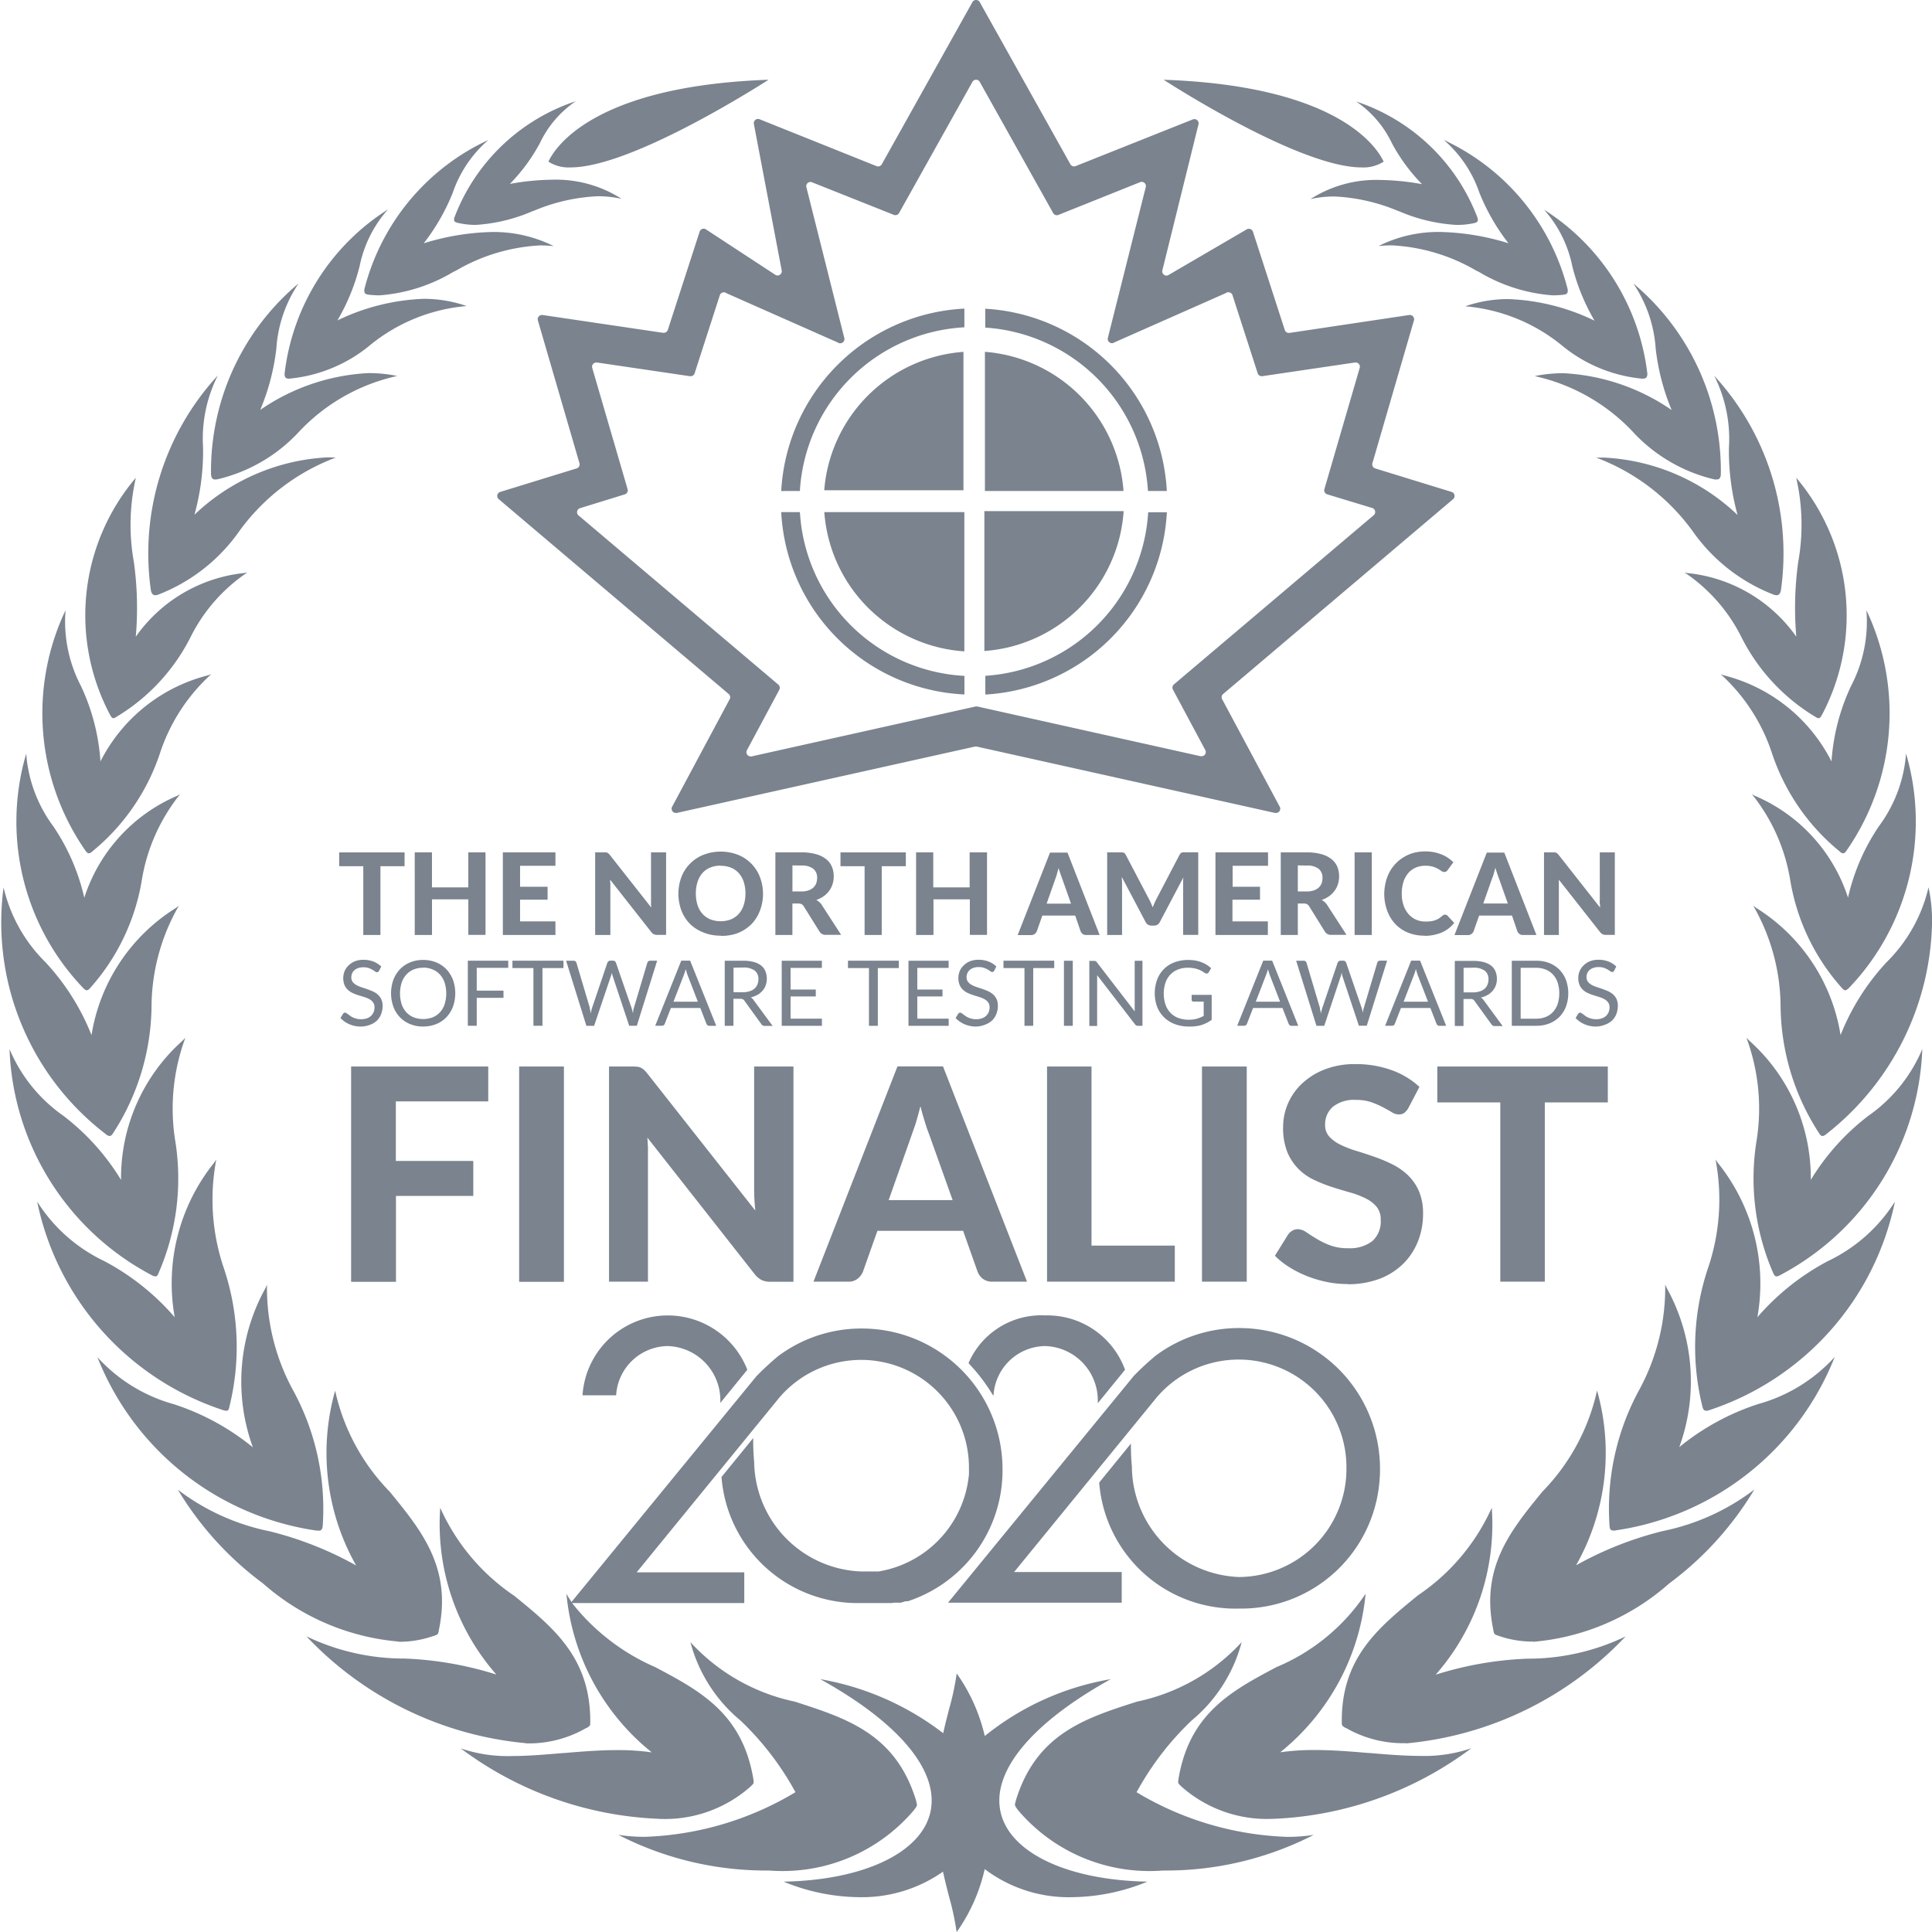<svg xmlns="http://www.w3.org/2000/svg" width="46.001" height="46" viewBox="0 0 46.001 46">
  <path id="Fill_1" data-name="Fill 1" d="M22.776,46v0a6.448,6.448,0,0,0-.181-.845c-.05-.193-.1-.393-.143-.591a3.359,3.359,0,0,1-1.995.608,4.813,4.813,0,0,1-1.8-.37c1.882-.035,3.251-.673,3.488-1.627.242-.976-.711-2.14-2.616-3.194a6.666,6.666,0,0,1,2.928,1.287c.041-.193.092-.387.14-.575a6.366,6.366,0,0,0,.181-.848,4.19,4.19,0,0,1,.668,1.49,6.494,6.494,0,0,1,3-1.354c-1.9,1.054-2.858,2.218-2.616,3.194.237.953,1.606,1.592,3.488,1.627a4.812,4.812,0,0,1-1.8.37,3.311,3.311,0,0,1-2.073-.669,4.163,4.163,0,0,1-.668,1.5Zm4.914-1.463h0a4.1,4.1,0,0,1-3.46-1.447l-.007-.01c-.068-.1-.068-.1-.039-.195l0-.008c.485-1.594,1.653-1.967,2.89-2.362A4.677,4.677,0,0,0,29.563,39.1a3.626,3.626,0,0,1-1.192,1.866,6.925,6.925,0,0,0-1.31,1.707,7.445,7.445,0,0,0,3.588,1.063,3.986,3.986,0,0,0,.631-.048A7.7,7.7,0,0,1,27.69,44.537Zm-9.379,0a7.7,7.7,0,0,1-3.591-.85,3.991,3.991,0,0,0,.631.048,7.444,7.444,0,0,0,3.588-1.063,6.914,6.914,0,0,0-1.31-1.707A3.622,3.622,0,0,1,16.438,39.1a4.675,4.675,0,0,0,2.486,1.416c1.237.4,2.405.768,2.889,2.362l0,.01c.029.1.029.1-.041.195l-.005.008A4.1,4.1,0,0,1,18.311,44.537Zm12.026-1.232h0a3.072,3.072,0,0,1-2.206-.765l-.006-.006c-.081-.078-.081-.078-.066-.17l0-.01c.262-1.561,1.268-2.095,2.332-2.66a4.75,4.75,0,0,0,2.123-1.747,5.5,5.5,0,0,1-2.033,3.775,5.713,5.713,0,0,1,.823-.054c.437,0,.886.038,1.282.071l.021,0c.422.036.82.069,1.206.069a3.434,3.434,0,0,0,1.218-.182A8.421,8.421,0,0,1,30.337,43.306Zm-14.673,0h0a8.413,8.413,0,0,1-4.695-1.676,3.429,3.429,0,0,0,1.217.182c.386,0,.785-.034,1.206-.07l.02,0c.4-.033.846-.071,1.283-.071a5.711,5.711,0,0,1,.823.054,5.489,5.489,0,0,1-2.032-3.775c.036.062.075.126.121.194l4.4-5.372a6.709,6.709,0,0,1,.523-.484,3.31,3.31,0,0,1,1.985-.655,3.349,3.349,0,0,1,3.354,3.336,3.28,3.28,0,0,1-2.237,3.152l-.018.006-.01,0-.009,0-.009,0-.009,0-.01,0-.009,0c-.038.013-.076.023-.113.034l-.009,0-.009,0-.006,0-.006,0-.008,0-.01,0h-.013l-.007,0-.006,0-.007,0-.007,0H21.35l-.007,0-.01,0-.01,0-.005,0-.006,0-.008,0h-.011l-.008,0-.01,0-.038.008h-.005l-.006,0H21.2l-.006,0h-.007l-.006,0h-.138l-.01,0h-.009l-.027,0h-.484a3.252,3.252,0,0,1-3.335-3l.755-.928v.016a5.366,5.366,0,0,0,.023.556l0,.017a2.647,2.647,0,0,0,2.555,2.588h.241l.014,0,.016,0h.085l.008,0H20.9l.007,0h.008A2.583,2.583,0,0,0,23.07,35.1c0-.04,0-.082,0-.131a2.566,2.566,0,0,0-4.513-1.695l-3.4,4.164h2.563v.73h-4.1a5.107,5.107,0,0,0,1.984,1.528c1.065.565,2.07,1.1,2.332,2.66l0,.01c.016.093.016.093-.065.17l-.006.006A3.071,3.071,0,0,1,15.664,43.306Zm17.816-1.8h0a2.737,2.737,0,0,1-1.435-.363l-.008,0c-.09-.055-.09-.055-.09-.147v-.008c-.008-1.519.876-2.236,1.811-3A4.967,4.967,0,0,0,35.518,35.9a5.432,5.432,0,0,1-1.335,3.974,8.3,8.3,0,0,1,2.185-.381,5.343,5.343,0,0,0,2.337-.53A8.215,8.215,0,0,1,33.48,41.51Zm-20.96,0h0A8.218,8.218,0,0,1,7.294,38.96a5.349,5.349,0,0,0,2.338.53,8.3,8.3,0,0,1,2.185.381A5.435,5.435,0,0,1,10.481,35.9a4.967,4.967,0,0,0,1.761,2.095c.935.76,1.818,1.477,1.811,3V41c0,.09,0,.09-.091.145l-.007,0A2.735,2.735,0,0,1,12.52,41.51Zm23.988-2.419h0a2.47,2.47,0,0,1-.825-.136c-.107-.037-.107-.037-.126-.125l0-.011c-.315-1.486.406-2.367,1.168-3.3a4.964,4.964,0,0,0,1.3-2.406,5.431,5.431,0,0,1-.5,4.162,8.3,8.3,0,0,1,2.064-.815,5.351,5.351,0,0,0,2.181-.989,7.737,7.737,0,0,1-2.031,2.239A5.6,5.6,0,0,1,36.509,39.091Zm-27.017,0a5.606,5.606,0,0,1-3.227-1.382A7.734,7.734,0,0,1,4.234,35.47a5.351,5.351,0,0,0,2.181.989,8.3,8.3,0,0,1,2.064.815,5.437,5.437,0,0,1-.5-4.162,4.964,4.964,0,0,0,1.3,2.406c.763.933,1.483,1.814,1.168,3.3l0,.008c-.019.09-.019.09-.121.126l-.005,0A2.467,2.467,0,0,1,9.491,39.091ZM29.507,38.3h0a3.253,3.253,0,0,1-3.336-3l.755-.928c0,.307.016.463.024.556l0,.033a2.649,2.649,0,0,0,2.554,2.588,2.576,2.576,0,0,0,2.554-2.588,2.566,2.566,0,0,0-4.513-1.695l-3.4,4.164h2.562v.73H22.572l4.423-5.4a6.75,6.75,0,0,1,.524-.484,3.31,3.31,0,0,1,1.985-.655,3.349,3.349,0,0,1,3.353,3.336c0,.086,0,.161-.007.229A3.3,3.3,0,0,1,29.507,38.3Zm8.91-1.858c-.067,0-.09-.027-.095-.116a5.9,5.9,0,0,1,.694-3.209,5.079,5.079,0,0,0,.631-2.532l.036.081a4.585,4.585,0,0,1,.3,3.79,5.793,5.793,0,0,1,1.88-1.026,3.837,3.837,0,0,0,1.82-1.12,6.636,6.636,0,0,1-5.207,4.127A.423.423,0,0,1,38.418,36.446Zm-30.835,0a.416.416,0,0,1-.056,0,6.63,6.63,0,0,1-5.207-4.127,3.837,3.837,0,0,0,1.821,1.12,5.793,5.793,0,0,1,1.88,1.026,4.582,4.582,0,0,1,.3-3.79l.036-.081a5.081,5.081,0,0,0,.632,2.532,5.9,5.9,0,0,1,.695,3.209C7.672,36.418,7.649,36.446,7.583,36.446Zm33.037-2.854c-.046,0-.068-.026-.086-.1a5.894,5.894,0,0,1,.129-3.28,5.08,5.08,0,0,0,.184-2.6l.048.072a4.578,4.578,0,0,1,.948,3.684,5.793,5.793,0,0,1,1.675-1.335,3.834,3.834,0,0,0,1.6-1.418A6.631,6.631,0,0,1,40.7,33.575.282.282,0,0,1,40.619,33.592Zm-35.238,0a.282.282,0,0,1-.082-.017A6.628,6.628,0,0,1,.884,28.61a3.834,3.834,0,0,0,1.6,1.418,5.793,5.793,0,0,1,1.675,1.335A4.583,4.583,0,0,1,5.1,27.681l.049-.073a5.08,5.08,0,0,0,.184,2.6,5.894,5.894,0,0,1,.129,3.28C5.449,33.566,5.427,33.592,5.381,33.592Zm20.755-.183v0a1.292,1.292,0,0,0-1.25-1.355,1.246,1.246,0,0,0-1.231,1.172h-.013a4.363,4.363,0,0,0-.583-.765,1.886,1.886,0,0,1,1.827-1.137,1.968,1.968,0,0,1,1.9,1.294l-.644.791Zm-8.987,0v0a1.292,1.292,0,0,0-1.25-1.355,1.246,1.246,0,0,0-1.23,1.172h-.8a2.034,2.034,0,0,1,3.924-.608l-.644.791Zm14.928-2.832a2.406,2.406,0,0,1-.486-.049,2.863,2.863,0,0,1-.467-.138,2.625,2.625,0,0,1-.422-.212,1.843,1.843,0,0,1-.347-.275l.311-.5a.312.312,0,0,1,.1-.094.259.259,0,0,1,.134-.038.369.369,0,0,1,.2.071c.068.046.15.1.244.156a1.909,1.909,0,0,0,.319.155,1.185,1.185,0,0,0,.437.071.877.877,0,0,0,.574-.169.626.626,0,0,0,.2-.506.477.477,0,0,0-.1-.314.812.812,0,0,0-.264-.2,2.069,2.069,0,0,0-.371-.14c-.135-.038-.279-.081-.427-.129a3.467,3.467,0,0,1-.427-.17,1.316,1.316,0,0,1-.371-.261,1.252,1.252,0,0,1-.264-.4,1.565,1.565,0,0,1-.1-.6A1.417,1.417,0,0,1,31,25.8a1.655,1.655,0,0,1,.539-.336,1.966,1.966,0,0,1,.733-.128,2.507,2.507,0,0,1,.858.143,1.934,1.934,0,0,1,.666.4l-.262.5a.4.4,0,0,1-.1.119.224.224,0,0,1-.132.037.321.321,0,0,1-.167-.055c-.064-.038-.135-.078-.211-.118a2.117,2.117,0,0,0-.275-.119,1.108,1.108,0,0,0-.364-.054.807.807,0,0,0-.551.164.552.552,0,0,0-.184.429.4.4,0,0,0,.1.281.886.886,0,0,0,.265.193,2.5,2.5,0,0,0,.373.145c.131.04.271.085.428.14a3.65,3.65,0,0,1,.427.178,1.518,1.518,0,0,1,.374.258,1.185,1.185,0,0,1,.265.38,1.327,1.327,0,0,1,.1.545,1.746,1.746,0,0,1-.122.655,1.557,1.557,0,0,1-.351.534,1.64,1.64,0,0,1-.567.359A2.13,2.13,0,0,1,32.078,30.577Zm-16.641-.056H14.5V25.394h.558a1.043,1.043,0,0,1,.115.005.268.268,0,0,1,.086.024.4.4,0,0,1,.075.051.839.839,0,0,1,.077.085l2.572,3.265c-.01-.1-.017-.184-.021-.26s-.007-.168-.007-.238V25.394h.936v5.125h-.547a.486.486,0,0,1-.209-.04.5.5,0,0,1-.166-.14l-2.555-3.251,0,.017c.005.077.01.153.013.227,0,.091,0,.162,0,.223V30.52Zm21.348,0H35.721V26.249h-1.5v-.855h4.06v.855h-1.5v4.27Zm-7.1,0H28.618V25.394h1.066v5.125Zm-1.714,0H24.929V25.394h1.059v4.264h1.983v.861Zm-3.516,0h-.823a.367.367,0,0,1-.225-.065.4.4,0,0,1-.129-.168l-.346-.978H20.89l-.346.978a.411.411,0,0,1-.123.161.342.342,0,0,1-.223.072h-.83l2-5.126h1.084l2,5.125ZM21.91,26.355c-.031.125-.066.248-.1.365s-.07.2-.1.292l-.552,1.562h1.523L22.119,27c-.031-.077-.064-.169-.1-.29s-.073-.237-.1-.36h0ZM13.426,30.52H12.36V25.394h1.066v5.125Zm-4,0H8.359V25.394h3.265v.83h-2.2v1.418h1.844v.833H9.427v2.045ZM42.3,30.391c-.034,0-.056-.022-.082-.083a5.637,5.637,0,0,1-.4-3.116,4.855,4.855,0,0,0-.237-2.485l.056.06a4.384,4.384,0,0,1,1.477,3.326,5.533,5.533,0,0,1,1.369-1.524,3.671,3.671,0,0,0,1.286-1.591,6.348,6.348,0,0,1-3.383,5.382A.212.212,0,0,1,42.3,30.391Zm-38.6,0a.209.209,0,0,1-.09-.03A6.346,6.346,0,0,1,.226,24.979,3.668,3.668,0,0,0,1.512,26.57a5.539,5.539,0,0,1,1.369,1.524A4.381,4.381,0,0,1,4.355,24.77l.058-.062a4.859,4.859,0,0,0-.237,2.484,5.639,5.639,0,0,1-.4,3.116C3.755,30.369,3.733,30.391,3.7,30.391Zm39.694-3.342c-.028,0-.052-.019-.084-.069a5.638,5.638,0,0,1-.915-3.006,4.857,4.857,0,0,0-.651-2.409l.066.05a4.381,4.381,0,0,1,2.013,3.03,5.546,5.546,0,0,1,1.094-1.733,3.671,3.671,0,0,0,1-1.784,3.656,3.656,0,0,1,.084.8v.049A6.551,6.551,0,0,1,43.487,27,.174.174,0,0,1,43.393,27.049Zm-40.785,0A.174.174,0,0,1,2.513,27,6.347,6.347,0,0,1,.084,21.129a3.671,3.671,0,0,0,1,1.784,5.547,5.547,0,0,1,1.094,1.733,4.381,4.381,0,0,1,2.015-3.031l.065-.049a4.856,4.856,0,0,0-.651,2.409,5.639,5.639,0,0,1-.915,3.005C2.66,27.03,2.636,27.049,2.607,27.049ZM38,24.442a.687.687,0,0,1-.275-.055.642.642,0,0,1-.211-.148l.06-.1a.09.09,0,0,1,.022-.02.048.048,0,0,1,.027-.008.058.058,0,0,1,.032.012l.031.021.009.007.052.039a.419.419,0,0,0,.067.038.469.469,0,0,0,.085.028.435.435,0,0,0,.107.012.4.4,0,0,0,.133-.021.277.277,0,0,0,.1-.058A.258.258,0,0,0,38.3,24.1a.3.3,0,0,0,.022-.116.2.2,0,0,0-.032-.115.269.269,0,0,0-.084-.075.582.582,0,0,0-.12-.052l-.136-.043a1.251,1.251,0,0,1-.137-.051.44.44,0,0,1-.119-.076.334.334,0,0,1-.084-.116.413.413,0,0,1-.032-.173.408.408,0,0,1,.032-.159.4.4,0,0,1,.093-.136.448.448,0,0,1,.15-.1.559.559,0,0,1,.205-.036.664.664,0,0,1,.237.041.574.574,0,0,1,.188.119l-.051.1a.082.082,0,0,1-.021.024.049.049,0,0,1-.028.008.074.074,0,0,1-.043-.019l-.062-.041a.574.574,0,0,0-.09-.04.4.4,0,0,0-.127-.018.372.372,0,0,0-.124.019.264.264,0,0,0-.09.051.21.21,0,0,0-.055.076.25.25,0,0,0-.018.094.181.181,0,0,0,.032.108.3.3,0,0,0,.085.073.644.644,0,0,0,.12.052l.136.046c.044.015.089.033.137.054a.5.5,0,0,1,.119.075.348.348,0,0,1,.085.112.381.381,0,0,1,.032.162.539.539,0,0,1-.034.192.452.452,0,0,1-.1.155.49.49,0,0,1-.163.1A.607.607,0,0,1,38,24.442Zm-9.691,0a.939.939,0,0,1-.337-.058.754.754,0,0,1-.257-.162.716.716,0,0,1-.165-.25.953.953,0,0,1,0-.645.713.713,0,0,1,.158-.25.693.693,0,0,1,.25-.162.911.911,0,0,1,.329-.058,1.014,1.014,0,0,1,.171.013.752.752,0,0,1,.146.04.7.7,0,0,1,.125.061.78.78,0,0,1,.107.082l-.059.1a.06.06,0,0,1-.037.027l-.013,0a.071.071,0,0,1-.036-.012c-.018-.01-.038-.023-.059-.037a.57.57,0,0,0-.082-.041.622.622,0,0,0-.114-.034.765.765,0,0,0-.155-.014.621.621,0,0,0-.237.043.5.5,0,0,0-.181.122.533.533,0,0,0-.115.193.838.838,0,0,0,0,.515.548.548,0,0,0,.119.2.51.51,0,0,0,.188.123.758.758,0,0,0,.44.018.83.83,0,0,0,.164-.067v-.341h-.241a.045.045,0,0,1-.033-.012.041.041,0,0,1-.013-.03v-.119h.477v.595a.876.876,0,0,1-.25.126A.964.964,0,0,1,28.309,24.442Zm-5.071,0a.678.678,0,0,1-.274-.055.637.637,0,0,1-.212-.148l.061-.1a.072.072,0,0,1,.021-.02.051.051,0,0,1,.028-.008.057.057,0,0,1,.031.012.417.417,0,0,1,.04.028l.024.018.028.021a.519.519,0,0,0,.067.038.489.489,0,0,0,.085.028.443.443,0,0,0,.108.012.4.4,0,0,0,.132-.021.281.281,0,0,0,.1-.058.258.258,0,0,0,.062-.089.3.3,0,0,0,.022-.116.192.192,0,0,0-.032-.115.25.25,0,0,0-.084-.075.594.594,0,0,0-.119-.052l-.137-.043a1.241,1.241,0,0,1-.136-.051.445.445,0,0,1-.12-.076.359.359,0,0,1-.084-.116.453.453,0,0,1,0-.332.4.4,0,0,1,.094-.136.448.448,0,0,1,.15-.1.559.559,0,0,1,.205-.036.662.662,0,0,1,.236.041.561.561,0,0,1,.188.119l-.05.1a.1.1,0,0,1-.022.024.045.045,0,0,1-.028.008.079.079,0,0,1-.043-.019q-.024-.018-.062-.04a.533.533,0,0,0-.09-.041.4.4,0,0,0-.127-.018.377.377,0,0,0-.124.019.259.259,0,0,0-.089.051.21.21,0,0,0-.055.077.234.234,0,0,0-.019.094.176.176,0,0,0,.032.108.282.282,0,0,0,.085.073.66.66,0,0,0,.119.052l.132.044c.052.018.1.036.141.055a.5.5,0,0,1,.119.075.348.348,0,0,1,.085.112.368.368,0,0,1,.032.162.521.521,0,0,1-.035.192.445.445,0,0,1-.1.155.49.49,0,0,1-.164.1A.6.6,0,0,1,23.238,24.442Zm-14.646,0a.68.68,0,0,1-.275-.055.63.63,0,0,1-.211-.148l.06-.1a.072.072,0,0,1,.021-.02.053.053,0,0,1,.028-.008.057.057,0,0,1,.032.012.419.419,0,0,1,.041.028l.024.018.028.021a.518.518,0,0,0,.067.038.479.479,0,0,0,.085.028.435.435,0,0,0,.107.012.413.413,0,0,0,.133-.021.278.278,0,0,0,.1-.058.258.258,0,0,0,.062-.089.3.3,0,0,0,.022-.116.192.192,0,0,0-.032-.115.25.25,0,0,0-.084-.075.553.553,0,0,0-.119-.052L8.543,23.7a1.3,1.3,0,0,1-.136-.051.444.444,0,0,1-.12-.076.359.359,0,0,1-.084-.116.453.453,0,0,1,0-.332.4.4,0,0,1,.094-.136.448.448,0,0,1,.15-.1.558.558,0,0,1,.205-.036.664.664,0,0,1,.237.041.559.559,0,0,1,.187.119l-.05.1A.084.084,0,0,1,9,23.141a.044.044,0,0,1-.027.008.079.079,0,0,1-.044-.019q-.024-.018-.062-.04a.535.535,0,0,0-.09-.041.4.4,0,0,0-.127-.018.367.367,0,0,0-.123.019.263.263,0,0,0-.09.051.21.21,0,0,0-.055.076.232.232,0,0,0-.018.094.174.174,0,0,0,.032.108.3.3,0,0,0,.085.073.659.659,0,0,0,.119.052l.137.046c.048.017.094.035.136.054a.481.481,0,0,1,.119.075.338.338,0,0,1,.085.112.368.368,0,0,1,.032.162.521.521,0,0,1-.035.192.437.437,0,0,1-.1.155.49.49,0,0,1-.164.1A.6.6,0,0,1,8.592,24.442Zm1.482,0a.811.811,0,0,1-.311-.059.692.692,0,0,1-.242-.163.745.745,0,0,1-.156-.25.96.96,0,0,1,0-.64.766.766,0,0,1,.156-.251.708.708,0,0,1,.242-.164.811.811,0,0,1,.311-.059.82.82,0,0,1,.312.059.708.708,0,0,1,.242.164.765.765,0,0,1,.156.251.96.96,0,0,1,0,.64.745.745,0,0,1-.156.25.692.692,0,0,1-.242.163A.82.82,0,0,1,10.075,24.441Zm0-1.4a.589.589,0,0,0-.226.042.477.477,0,0,0-.174.121.524.524,0,0,0-.112.193.866.866,0,0,0,0,.512.534.534,0,0,0,.112.192.47.47,0,0,0,.174.12.642.642,0,0,0,.454,0,.48.48,0,0,0,.173-.12.545.545,0,0,0,.111-.192.867.867,0,0,0,0-.512.542.542,0,0,0-.111-.193.481.481,0,0,0-.173-.121A.6.6,0,0,0,10.075,23.038Zm16.047,1.387h-.185v-1.55h.132l.017.005a.06.06,0,0,1,.015.011.165.165,0,0,1,.016.018l.9,1.168c0-.01,0-.02,0-.03l0-.025c0-.02,0-.036,0-.05v-1.1h.185v1.549h-.105a.094.094,0,0,1-.041-.008.1.1,0,0,1-.033-.03l-.9-1.168c0,.017,0,.034,0,.05V23.3c0,.008,0,.016,0,.023v1.1Zm8.726,0h-.209v-1.55h.438a.959.959,0,0,1,.254.03.5.5,0,0,1,.177.086.343.343,0,0,1,.1.136.455.455,0,0,1,.033.178.429.429,0,0,1-.026.154.408.408,0,0,1-.075.128.459.459,0,0,1-.121.1.6.6,0,0,1-.16.06.22.22,0,0,1,.069.066l.451.614-.185,0a.09.09,0,0,1-.084-.044l-.4-.553a.112.112,0,0,0-.04-.038.146.146,0,0,0-.065-.011h-.159v.646Zm0-1.385h0v.585h.221a.522.522,0,0,0,.161-.023.33.33,0,0,0,.117-.062.251.251,0,0,0,.07-.1.314.314,0,0,0,.024-.124.249.249,0,0,0-.091-.209.443.443,0,0,0-.273-.07ZM17.464,24.425h-.209v-1.55h.438a.959.959,0,0,1,.254.03.5.5,0,0,1,.177.086.343.343,0,0,1,.1.136.481.481,0,0,1,.007.332.407.407,0,0,1-.075.128.459.459,0,0,1-.121.1.6.6,0,0,1-.16.06.206.206,0,0,1,.068.066l.452.614-.185,0a.09.09,0,0,1-.084-.044l-.4-.553a.112.112,0,0,0-.04-.038.148.148,0,0,0-.065-.011h-.159v.646Zm0-1.385h0v.585h.221a.522.522,0,0,0,.161-.023.329.329,0,0,0,.117-.062.259.259,0,0,0,.07-.1.314.314,0,0,0,.024-.124.249.249,0,0,0-.091-.209.447.447,0,0,0-.273-.07Zm14.069,1.385h-.189l-.483-1.55h.174a.081.081,0,0,1,.048.013.065.065,0,0,1,.024.036L31.427,24l0,.021c0,.014.007.028.01.042s.009.046.013.071l.005-.024c0-.016.007-.032.01-.047s.012-.044.018-.063l.365-1.077a.083.083,0,0,1,.026-.034.067.067,0,0,1,.046-.015h.06a.074.074,0,0,1,.046.014.105.105,0,0,1,.026.036L32.421,24c.006.019.012.04.017.061s.008.033.012.049l0,.018c0-.015,0-.029.007-.043l0-.025c0-.022.009-.042.014-.061l.321-1.077a.069.069,0,0,1,.024-.035.071.071,0,0,1,.046-.014h.164l-.484,1.549h-.188l-.393-1.183a.313.313,0,0,1-.01-.037l0-.016c0-.008,0-.016-.007-.024,0,.012-.006.024-.009.035l0,.005c0,.013-.007.026-.011.037l-.394,1.183Zm-17.384,0h-.188l-.483-1.55h.174a.08.08,0,0,1,.048.013.065.065,0,0,1,.024.036L14.044,24l0,.021c0,.014.007.028.01.042s.009.046.013.071c0-.019.007-.037.011-.055l0-.017c.005-.023.012-.044.018-.063l.365-1.077a.083.083,0,0,1,.026-.034.067.067,0,0,1,.046-.015h.06a.073.073,0,0,1,.046.014.105.105,0,0,1,.026.036L15.037,24c.006.019.012.04.017.061l.016.068c0-.015,0-.029.007-.043l0-.025c0-.022.009-.042.014-.061l.321-1.077a.069.069,0,0,1,.024-.035.071.071,0,0,1,.046-.014h.164l-.484,1.549H14.98l-.393-1.183a.31.31,0,0,1-.01-.037l-.011-.04c0,.013-.006.024-.009.035V23.2c0,.013-.007.026-.011.037l-.4,1.183Zm22.426,0h-.58v-1.55h.58a.844.844,0,0,1,.312.055.711.711,0,0,1,.242.158.727.727,0,0,1,.156.245.944.944,0,0,1,0,.634.721.721,0,0,1-.156.245.7.7,0,0,1-.242.157A.827.827,0,0,1,36.574,24.424Zm-.369-1.381v1.211h.369a.608.608,0,0,0,.227-.041.464.464,0,0,0,.174-.119.53.53,0,0,0,.111-.19.86.86,0,0,0,0-.51.535.535,0,0,0-.111-.191.485.485,0,0,0-.174-.119.608.608,0,0,0-.227-.041h-.369Zm-1.77,1.381h-.163a.069.069,0,0,1-.045-.014.086.086,0,0,1-.026-.036L34.056,24h-.7l-.145.374a.082.082,0,0,1-.024.035.071.071,0,0,1-.046.014h-.162l.62-1.55h.212l.62,1.548Zm-.726-1.351h0a1.122,1.122,0,0,1-.047.146l-.244.63H34l-.244-.631c-.007-.019-.014-.04-.022-.066s-.015-.051-.022-.079Zm-2.795,1.351h-.163a.072.072,0,0,1-.045-.014.086.086,0,0,1-.026-.036L30.535,24h-.7l-.145.374a.078.078,0,0,1-.025.035.071.071,0,0,1-.046.014h-.162l.62-1.55h.212l.62,1.548Zm-.726-1.351a1.12,1.12,0,0,1-.047.146l-.243.63h.579l-.244-.631c-.007-.019-.014-.04-.022-.066S30.195,23.1,30.188,23.073Zm-4.647,1.351h-.21v-1.55h.21v1.549Zm-.941,0h-.209V23.05h-.5v-.176H25.1v.176h-.5v1.373Zm-2.015,0h-.956v-1.55h.956v.171h-.746v.515h.6v.165h-.6v.528h.747v.17Zm-1.688,0h-.209V23.05h-.5v-.176H21.4v.176h-.5v1.373Zm-1.33,0h-.956v-1.55h.956v.171h-.745v.515h.6v.165h-.6v.528h.746v.17Zm-2.515,0h-.163a.069.069,0,0,1-.045-.014.086.086,0,0,1-.026-.036L16.673,24h-.7l-.145.374a.078.078,0,0,1-.025.035.068.068,0,0,1-.045.014H15.6l.62-1.55h.211l.62,1.548Zm-.727-1.351h0a1.279,1.279,0,0,1-.047.146l-.244.63h.58l-.244-.631c-.007-.019-.014-.04-.022-.066s-.017-.055-.023-.079ZM12.91,24.424H12.7V23.05h-.5v-.176h1.215v.176h-.5v1.373Zm-1.561,0h-.211v-1.55H12.1v.171H11.35v.542h.637v.171H11.35v.665Zm32.585-.846c-.022,0-.044-.015-.076-.05a5.092,5.092,0,0,1-1.231-2.556,4.386,4.386,0,0,0-.914-2.061l.067.036A3.956,3.956,0,0,1,44,21.373a5,5,0,0,1,.736-1.7,3.316,3.316,0,0,0,.646-1.73,5.734,5.734,0,0,1-1.357,5.578C43.983,23.562,43.958,23.578,43.935,23.578Zm-41.869,0c-.023,0-.049-.016-.087-.055A5.728,5.728,0,0,1,.623,17.945a3.313,3.313,0,0,0,.646,1.731,5.01,5.01,0,0,1,.737,1.7A3.956,3.956,0,0,1,4.22,18.947l.067-.036a4.388,4.388,0,0,0-.914,2.061,5.1,5.1,0,0,1-1.23,2.556C2.11,23.563,2.088,23.578,2.066,23.578Zm31.849-1.3a1,1,0,0,1-.4-.076.867.867,0,0,1-.3-.209.929.929,0,0,1-.189-.319,1.164,1.164,0,0,1-.067-.4A1.218,1.218,0,0,1,32.994,21a1,1,0,0,1,.093-.243.959.959,0,0,1,.148-.2.876.876,0,0,1,.194-.152.922.922,0,0,1,.236-.1,1.118,1.118,0,0,1,.274-.033,1.061,1.061,0,0,1,.2.019,1.025,1.025,0,0,1,.182.053.865.865,0,0,1,.155.082.926.926,0,0,1,.128.105l-.137.186a.106.106,0,0,1-.031.032.087.087,0,0,1-.051.013.115.115,0,0,1-.066-.023c-.022-.017-.051-.034-.081-.052a.589.589,0,0,0-.121-.051.619.619,0,0,0-.184-.022.564.564,0,0,0-.226.044.483.483,0,0,0-.177.13.61.61,0,0,0-.114.208.9.9,0,0,0-.041.28.827.827,0,0,0,.044.283.618.618,0,0,0,.121.21.5.5,0,0,0,.178.129.54.54,0,0,0,.22.044,1.064,1.064,0,0,0,.125-.006.536.536,0,0,0,.1-.023.454.454,0,0,0,.09-.041.612.612,0,0,0,.086-.066.165.165,0,0,1,.032-.02.078.078,0,0,1,.035-.008.075.075,0,0,1,.057.024l.161.172a.768.768,0,0,1-.3.23A1.037,1.037,0,0,1,33.915,22.282Zm-16.756,0a1.066,1.066,0,0,1-.411-.076A.96.96,0,0,1,16.429,22a.938.938,0,0,1-.205-.319,1.142,1.142,0,0,1,0-.8.926.926,0,0,1,.524-.528,1.146,1.146,0,0,1,.823,0,.926.926,0,0,1,.522.53,1.124,1.124,0,0,1,0,.8.937.937,0,0,1-.2.319.964.964,0,0,1-.318.211A1.06,1.06,0,0,1,17.158,22.282Zm0-1.667a.638.638,0,0,0-.247.045.5.5,0,0,0-.186.131.58.58,0,0,0-.117.209.884.884,0,0,0-.041.276.893.893,0,0,0,.041.279.59.59,0,0,0,.117.208.52.52,0,0,0,.186.13.654.654,0,0,0,.247.045.645.645,0,0,0,.247-.045.511.511,0,0,0,.185-.131.59.59,0,0,0,.117-.208.892.892,0,0,0,.041-.279A.883.883,0,0,0,17.708,21a.579.579,0,0,0-.117-.209.5.5,0,0,0-.185-.131A.629.629,0,0,0,17.158,20.615ZM37.12,22.262h-.358V20.295h.213a.3.3,0,0,1,.044,0,.1.1,0,0,1,.033.009.147.147,0,0,1,.029.02.279.279,0,0,1,.03.032l.985,1.252,0-.02c0-.028,0-.054-.006-.08s0-.063,0-.092V20.295h.358V22.26h-.21a.192.192,0,0,1-.08-.015.2.2,0,0,1-.063-.054l-.98-1.246c0,.017,0,.033,0,.048s0,.03,0,.046c0,.031,0,.059,0,.085v1.137Zm-6.22,0h-.406V20.295h.617a1.256,1.256,0,0,1,.352.043.674.674,0,0,1,.24.119.457.457,0,0,1,.137.18.607.607,0,0,1,.043.231.591.591,0,0,1-.028.184.53.53,0,0,1-.081.159.583.583,0,0,1-.13.128.677.677,0,0,1-.176.089.375.375,0,0,1,.073.052.319.319,0,0,1,.061.072l.457.706-.366,0a.16.16,0,0,1-.149-.078l-.373-.6a.161.161,0,0,0-.05-.051.166.166,0,0,0-.082-.016H30.9v.749Zm0-1.657h0v.621h.209a.512.512,0,0,0,.171-.025.331.331,0,0,0,.118-.068.27.27,0,0,0,.068-.1.383.383,0,0,0,.022-.131.271.271,0,0,0-.093-.217.44.44,0,0,0-.283-.076Zm-4.18,1.657h-.359V20.295h.309l.046,0a.143.143,0,0,1,.036.007.112.112,0,0,1,.029.019.177.177,0,0,1,.024.036l.55,1.048c.017.031.033.064.049.1s.029.068.042.1l.012-.034c.011-.026.021-.05.031-.072.016-.038.034-.073.048-.1l.546-1.044a.147.147,0,0,1,.025-.036.1.1,0,0,1,.03-.019.127.127,0,0,1,.035-.007l.047,0h.309V22.26H28.17V21.054c0-.024,0-.049,0-.076v-.005c0-.031,0-.059.008-.088l-.562,1.066a.151.151,0,0,1-.142.088h-.057a.156.156,0,0,1-.085-.023.154.154,0,0,1-.058-.066l-.565-1.069v.009c0,.029,0,.056.006.082V21c0,.018,0,.034,0,.05v1.207Zm-4.5,0h-.409V20.295h.409v.834h.866v-.834H23.5V22.26h-.409v-.847h-.866v.847Zm-3.353,0h-.406V20.295h.617a1.256,1.256,0,0,1,.352.043.664.664,0,0,1,.24.119.457.457,0,0,1,.137.18.606.606,0,0,1,.043.231.591.591,0,0,1-.028.184.53.53,0,0,1-.081.159.583.583,0,0,1-.13.128.667.667,0,0,1-.176.089.382.382,0,0,1,.074.052.338.338,0,0,1,.06.072l.457.706-.366,0a.16.16,0,0,1-.149-.078l-.374-.6a.162.162,0,0,0-.05-.051.166.166,0,0,0-.082-.016h-.139v.749Zm0-1.657h0v.621h.209a.512.512,0,0,0,.171-.025.33.33,0,0,0,.118-.068.27.27,0,0,0,.068-.1.383.383,0,0,0,.022-.131.266.266,0,0,0-.093-.217.44.44,0,0,0-.283-.077Zm-4.34,1.657H14.17V20.295h.214a.311.311,0,0,1,.044,0,.1.1,0,0,1,.033.009.144.144,0,0,1,.028.02.278.278,0,0,1,.03.032l.986,1.252c0-.019,0-.038-.005-.056s0-.029,0-.044c0-.032,0-.062,0-.092V20.295h.359V22.26h-.21a.189.189,0,0,1-.08-.015.2.2,0,0,1-.064-.054l-.979-1.246c0,.03,0,.059.006.089v.013c0,.028,0,.053,0,.077v1.137Zm-4.243,0h-.41V20.295h.41v.834h.865v-.834h.41V22.26h-.409v-.847h-.865v.847Zm26.294,0h-.316a.135.135,0,0,1-.085-.025.146.146,0,0,1-.05-.064L36,21.8h-.783l-.132.375a.151.151,0,0,1-.048.061.129.129,0,0,1-.086.028H34.63L35.4,20.3h.416l.766,1.964Zm-.975-1.6h0c-.011.045-.024.091-.039.14l0,.01c-.013.039-.025.073-.037.1l-.211.6H35.9l-.212-.6c-.013-.033-.026-.07-.04-.112S35.618,20.714,35.605,20.665Zm-2.942,1.6h-.409V20.295h.409V22.26Zm-2.471,0H28.939V20.295h1.252v.319h-.843v.5H30v.308h-.656v.516h.843v.318Zm-4.011,0h-.316a.135.135,0,0,1-.086-.025.146.146,0,0,1-.049-.064L25.6,21.8h-.783l-.132.375a.151.151,0,0,1-.048.061.129.129,0,0,1-.086.028H24.23L25,20.3h.416l.766,1.964Zm-.975-1.6h0c-.011.045-.023.091-.039.14l0,.014c-.013.037-.024.07-.035.1l-.211.6H25.5l-.212-.6c-.013-.032-.026-.07-.04-.112S25.217,20.714,25.2,20.665Zm-4.211,1.6h-.408V20.624h-.574v-.328h1.556v.329h-.574V22.26Zm-7.77,0H11.972V20.295h1.252v.319h-.842v.5h.655v.308h-.655v.516h.842v.318Zm-4.167,0H8.649V20.624H8.075v-.328H9.632v.329H9.057V22.26Zm34.828-1.944a.126.126,0,0,1-.075-.039,5.093,5.093,0,0,1-1.615-2.332,4.391,4.391,0,0,0-1.224-1.893l.075.026a3.955,3.955,0,0,1,2.562,2.05,5.01,5.01,0,0,1,.463-1.791,3.312,3.312,0,0,0,.368-1.81,5.728,5.728,0,0,1-.471,5.721C43.935,20.3,43.91,20.317,43.884,20.317Zm-41.769,0c-.026,0-.05-.02-.084-.068a5.728,5.728,0,0,1-.471-5.721,3.313,3.313,0,0,0,.368,1.808,5,5,0,0,1,.463,1.792,3.958,3.958,0,0,1,2.563-2.05l.074-.026a4.388,4.388,0,0,0-1.224,1.893,5.089,5.089,0,0,1-1.615,2.333A.126.126,0,0,1,2.116,20.317Zm28.264-.962-.023,0-7.1-1.58-.022,0-.022,0-7.1,1.58-.023,0a.1.1,0,0,1-.087-.147l1.371-2.561a.1.1,0,0,0-.023-.123l-5.476-4.64a.1.1,0,0,1,.035-.172l1.819-.56a.1.1,0,0,0,.068-.124l-.99-3.4a.1.1,0,0,1,.016-.088.1.1,0,0,1,.081-.041h.014l2.859.423H15.8a.1.1,0,0,0,.1-.069l.758-2.34a.1.1,0,0,1,.155-.049l1.64,1.074a.1.1,0,0,0,.059.02.1.1,0,0,0,.079-.038.1.1,0,0,0,.02-.084l-.662-3.484a.1.1,0,0,1,.02-.083.1.1,0,0,1,.078-.038.1.1,0,0,1,.037.007L20.87,3.956a.1.1,0,0,0,.037.007.1.1,0,0,0,.087-.051L23.152.051a.1.1,0,0,1,.175,0l2.158,3.86a.1.1,0,0,0,.088.051.1.1,0,0,0,.037-.007L28.4,2.843a.1.1,0,0,1,.116.031.1.1,0,0,1,.02.082L27.674,6.44a.1.1,0,0,0,.02.084.1.1,0,0,0,.079.038.1.1,0,0,0,.059-.02l1.84-1.074a.1.1,0,0,1,.06-.02.1.1,0,0,1,.1.07l.758,2.34a.1.1,0,0,0,.095.069h.015L33.554,7.5h.014a.1.1,0,0,1,.081.041.1.1,0,0,1,.016.088l-.989,3.4a.1.1,0,0,0,.067.124l1.819.56a.1.1,0,0,1,.035.172l-5.476,4.64a.1.1,0,0,0-.023.123l1.372,2.561a.1.1,0,0,1-.088.147ZM23.24,16.82l.022,0,5.325,1.186.023,0a.1.1,0,0,0,.087-.147l-.77-1.439a.1.1,0,0,1,.023-.124l4.756-4.028a.1.1,0,0,0-.035-.173L31.6,11.77a.1.1,0,0,1-.067-.124l.841-2.887a.1.1,0,0,0-.1-.128H32.26l-2.206.326H30.04a.1.1,0,0,1-.095-.069l-.6-1.859a.1.1,0,0,0-.1-.07.1.1,0,0,0-.06.02L26.535,8.151a.1.1,0,0,1-.06.02.1.1,0,0,1-.079-.038.1.1,0,0,1-.02-.083l.905-3.6a.1.1,0,0,0-.02-.083.1.1,0,0,0-.115-.03L25.2,5.117a.1.1,0,0,1-.037.007.1.1,0,0,1-.088-.051L23.327,1.95a.1.1,0,0,0-.175,0L21.406,5.072a.1.1,0,0,1-.087.051.087.087,0,0,1-.037-.007l-1.949-.776a.1.1,0,0,0-.115.03.1.1,0,0,0-.02.083l.905,3.6a.1.1,0,0,1-.02.083.1.1,0,0,1-.078.038.1.1,0,0,1-.06-.02L17.293,6.98a.1.1,0,0,0-.155.049l-.6,1.859a.1.1,0,0,1-.1.069h-.015L14.22,8.632H14.2a.1.1,0,0,0-.1.128l.842,2.887a.1.1,0,0,1-.068.124L13.81,12.1a.1.1,0,0,0-.035.173L18.53,16.3a.1.1,0,0,1,.024.124l-.771,1.439a.1.1,0,0,0,.088.147l.023,0,5.324-1.186ZM43.3,17.1a.137.137,0,0,1-.065-.025,4.656,4.656,0,0,1-1.768-1.895,4.007,4.007,0,0,0-1.358-1.549l.07.014a3.615,3.615,0,0,1,2.59,1.514,7.964,7.964,0,0,1,.045-1.773,5.034,5.034,0,0,0-.047-2.011,5.067,5.067,0,0,1,.609,5.653C43.349,17.078,43.328,17.1,43.3,17.1Zm-40.6,0c-.027,0-.047-.02-.076-.072a5.056,5.056,0,0,1,.61-5.653,5.023,5.023,0,0,0-.047,2.011,7.943,7.943,0,0,1,.045,1.774A3.615,3.615,0,0,1,5.82,13.643l.07-.014a4.007,4.007,0,0,0-1.358,1.549,4.657,4.657,0,0,1-1.769,1.895A.134.134,0,0,1,2.7,17.1Zm20.26-.565h0a4.582,4.582,0,0,1-4.36-4.342h.445a4.147,4.147,0,0,0,3.917,3.9v.444Zm.5,0h0v-.444a4.153,4.153,0,0,0,3.877-3.894h.445a4.589,4.589,0,0,1-4.322,4.34Zm-.5-1.026h0a3.581,3.581,0,0,1-3.334-3.316H22.96V15.5Zm.477,0h0V12.17h3.316A3.578,3.578,0,0,1,23.438,15.5ZM42.3,14.172a.235.235,0,0,1-.066-.012,4.213,4.213,0,0,1-1.929-1.507,5,5,0,0,0-2.3-1.757l.018,0,.184,0a4.959,4.959,0,0,1,3.164,1.366,5.694,5.694,0,0,1-.206-1.6,3.348,3.348,0,0,0-.35-1.715A6.25,6.25,0,0,1,42.4,14.072C42.379,14.144,42.351,14.172,42.3,14.172Zm-38.606,0c-.049,0-.076-.028-.1-.1A6.249,6.249,0,0,1,5.185,8.94a3.345,3.345,0,0,0-.351,1.716,5.7,5.7,0,0,1-.205,1.6,4.956,4.956,0,0,1,3.164-1.366c.067,0,.135,0,.2.005a5.005,5.005,0,0,0-2.3,1.757,4.215,4.215,0,0,1-1.929,1.507A.235.235,0,0,1,3.7,14.172Zm24.084-2.481h-.446A4.153,4.153,0,0,0,23.458,7.8V7.351a4.589,4.589,0,0,1,4.323,4.339Zm-8.739,0H18.6a4.6,4.6,0,0,1,4.361-4.343v.445a4.149,4.149,0,0,0-3.917,3.9Zm7.711,0h-3.3V8.377a3.587,3.587,0,0,1,3.3,3.312Zm-3.814-.018H19.624a3.587,3.587,0,0,1,3.315-3.295v3.294Zm17.934-.256-.04,0a3.835,3.835,0,0,1-1.957-1.14,4.552,4.552,0,0,0-2.333-1.322,3.389,3.389,0,0,1,.677-.069,4.974,4.974,0,0,1,2.584.877A5.372,5.372,0,0,1,39.421,8.3a3.142,3.142,0,0,0-.532-1.55,5.818,5.818,0,0,1,2.083,4.56C40.96,11.388,40.934,11.416,40.873,11.416Zm-35.746,0c-.06,0-.088-.029-.1-.108a5.82,5.82,0,0,1,2.084-4.56A3.136,3.136,0,0,0,6.579,8.3,5.361,5.361,0,0,1,6.195,9.76a4.975,4.975,0,0,1,2.584-.877,3.382,3.382,0,0,1,.677.069,4.55,4.55,0,0,0-2.332,1.322,3.834,3.834,0,0,1-1.957,1.14Zm33.98-2.4h0a3.53,3.53,0,0,1-1.926-.8,4.192,4.192,0,0,0-2.291-.924,3.1,3.1,0,0,1,1.025-.172,5.142,5.142,0,0,1,2.053.514,4.937,4.937,0,0,1-.528-1.29,2.891,2.891,0,0,0-.673-1.352A5.369,5.369,0,0,1,39.223,8.9C39.219,8.989,39.192,9.015,39.107,9.015Zm-32.214,0h0c-.086,0-.113-.027-.116-.113A5.366,5.366,0,0,1,9.235,4.988,2.89,2.89,0,0,0,8.561,6.34a4.938,4.938,0,0,1-.528,1.289,5.148,5.148,0,0,1,2.053-.514,3.1,3.1,0,0,1,1.024.172,4.192,4.192,0,0,0-2.291.924A3.53,3.53,0,0,1,6.893,9.015ZM36.966,7.032a3.985,3.985,0,0,1-1.752-.557l-.077-.038a4.407,4.407,0,0,0-2-.595,3.034,3.034,0,0,0-.316.017,3.181,3.181,0,0,1,1.459-.336,5.882,5.882,0,0,1,1.636.269,4.938,4.938,0,0,1-.695-1.21,2.891,2.891,0,0,0-.845-1.25A5.376,5.376,0,0,1,37.326,6.89c.009.087-.015.116-.1.127A2.142,2.142,0,0,1,36.966,7.032Zm-27.932,0a2.146,2.146,0,0,1-.26-.016c-.085-.011-.108-.04-.1-.127a5.374,5.374,0,0,1,2.953-3.556,2.89,2.89,0,0,0-.846,1.251,4.943,4.943,0,0,1-.693,1.209,5.879,5.879,0,0,1,1.636-.269,3.185,3.185,0,0,1,1.459.336,3.061,3.061,0,0,0-.317-.017,4.407,4.407,0,0,0-2,.595l-.077.038A3.984,3.984,0,0,1,9.034,7.032ZM34.673,5.355h0a4.027,4.027,0,0,1-1.352-.321l-.048-.017a4.406,4.406,0,0,0-1.508-.339,2.577,2.577,0,0,0-.563.062,2.9,2.9,0,0,1,1.655-.455,5.9,5.9,0,0,1,1,.1,4.28,4.28,0,0,1-.716-.974,2.505,2.505,0,0,0-.85-.994,4.653,4.653,0,0,1,2.89,2.774c.016.074,0,.1-.073.119A1.867,1.867,0,0,1,34.673,5.355Zm-23.346,0a1.868,1.868,0,0,1-.438-.051c-.072-.017-.089-.045-.073-.119a4.651,4.651,0,0,1,2.89-2.774,2.505,2.505,0,0,0-.851.994,4.279,4.279,0,0,1-.716.974,5.917,5.917,0,0,1,1.006-.1,2.9,2.9,0,0,1,1.654.455,2.614,2.614,0,0,0-.563-.062,4.406,4.406,0,0,0-1.508.339l-.048.017A4.027,4.027,0,0,1,11.327,5.355ZM32.416,3.986h0c-1.5,0-4.679-2.067-4.711-2.087,4.213.147,5.1,1.65,5.239,1.95A.894.894,0,0,1,32.416,3.986Zm-18.832,0h0a.894.894,0,0,1-.527-.137c.136-.3,1.03-1.8,5.238-1.95,0,0-.007.007-.018.014C17.733,2.259,14.951,3.986,13.585,3.986Z" transform="translate(0.001)" fill="#7a838e"/>
</svg>
